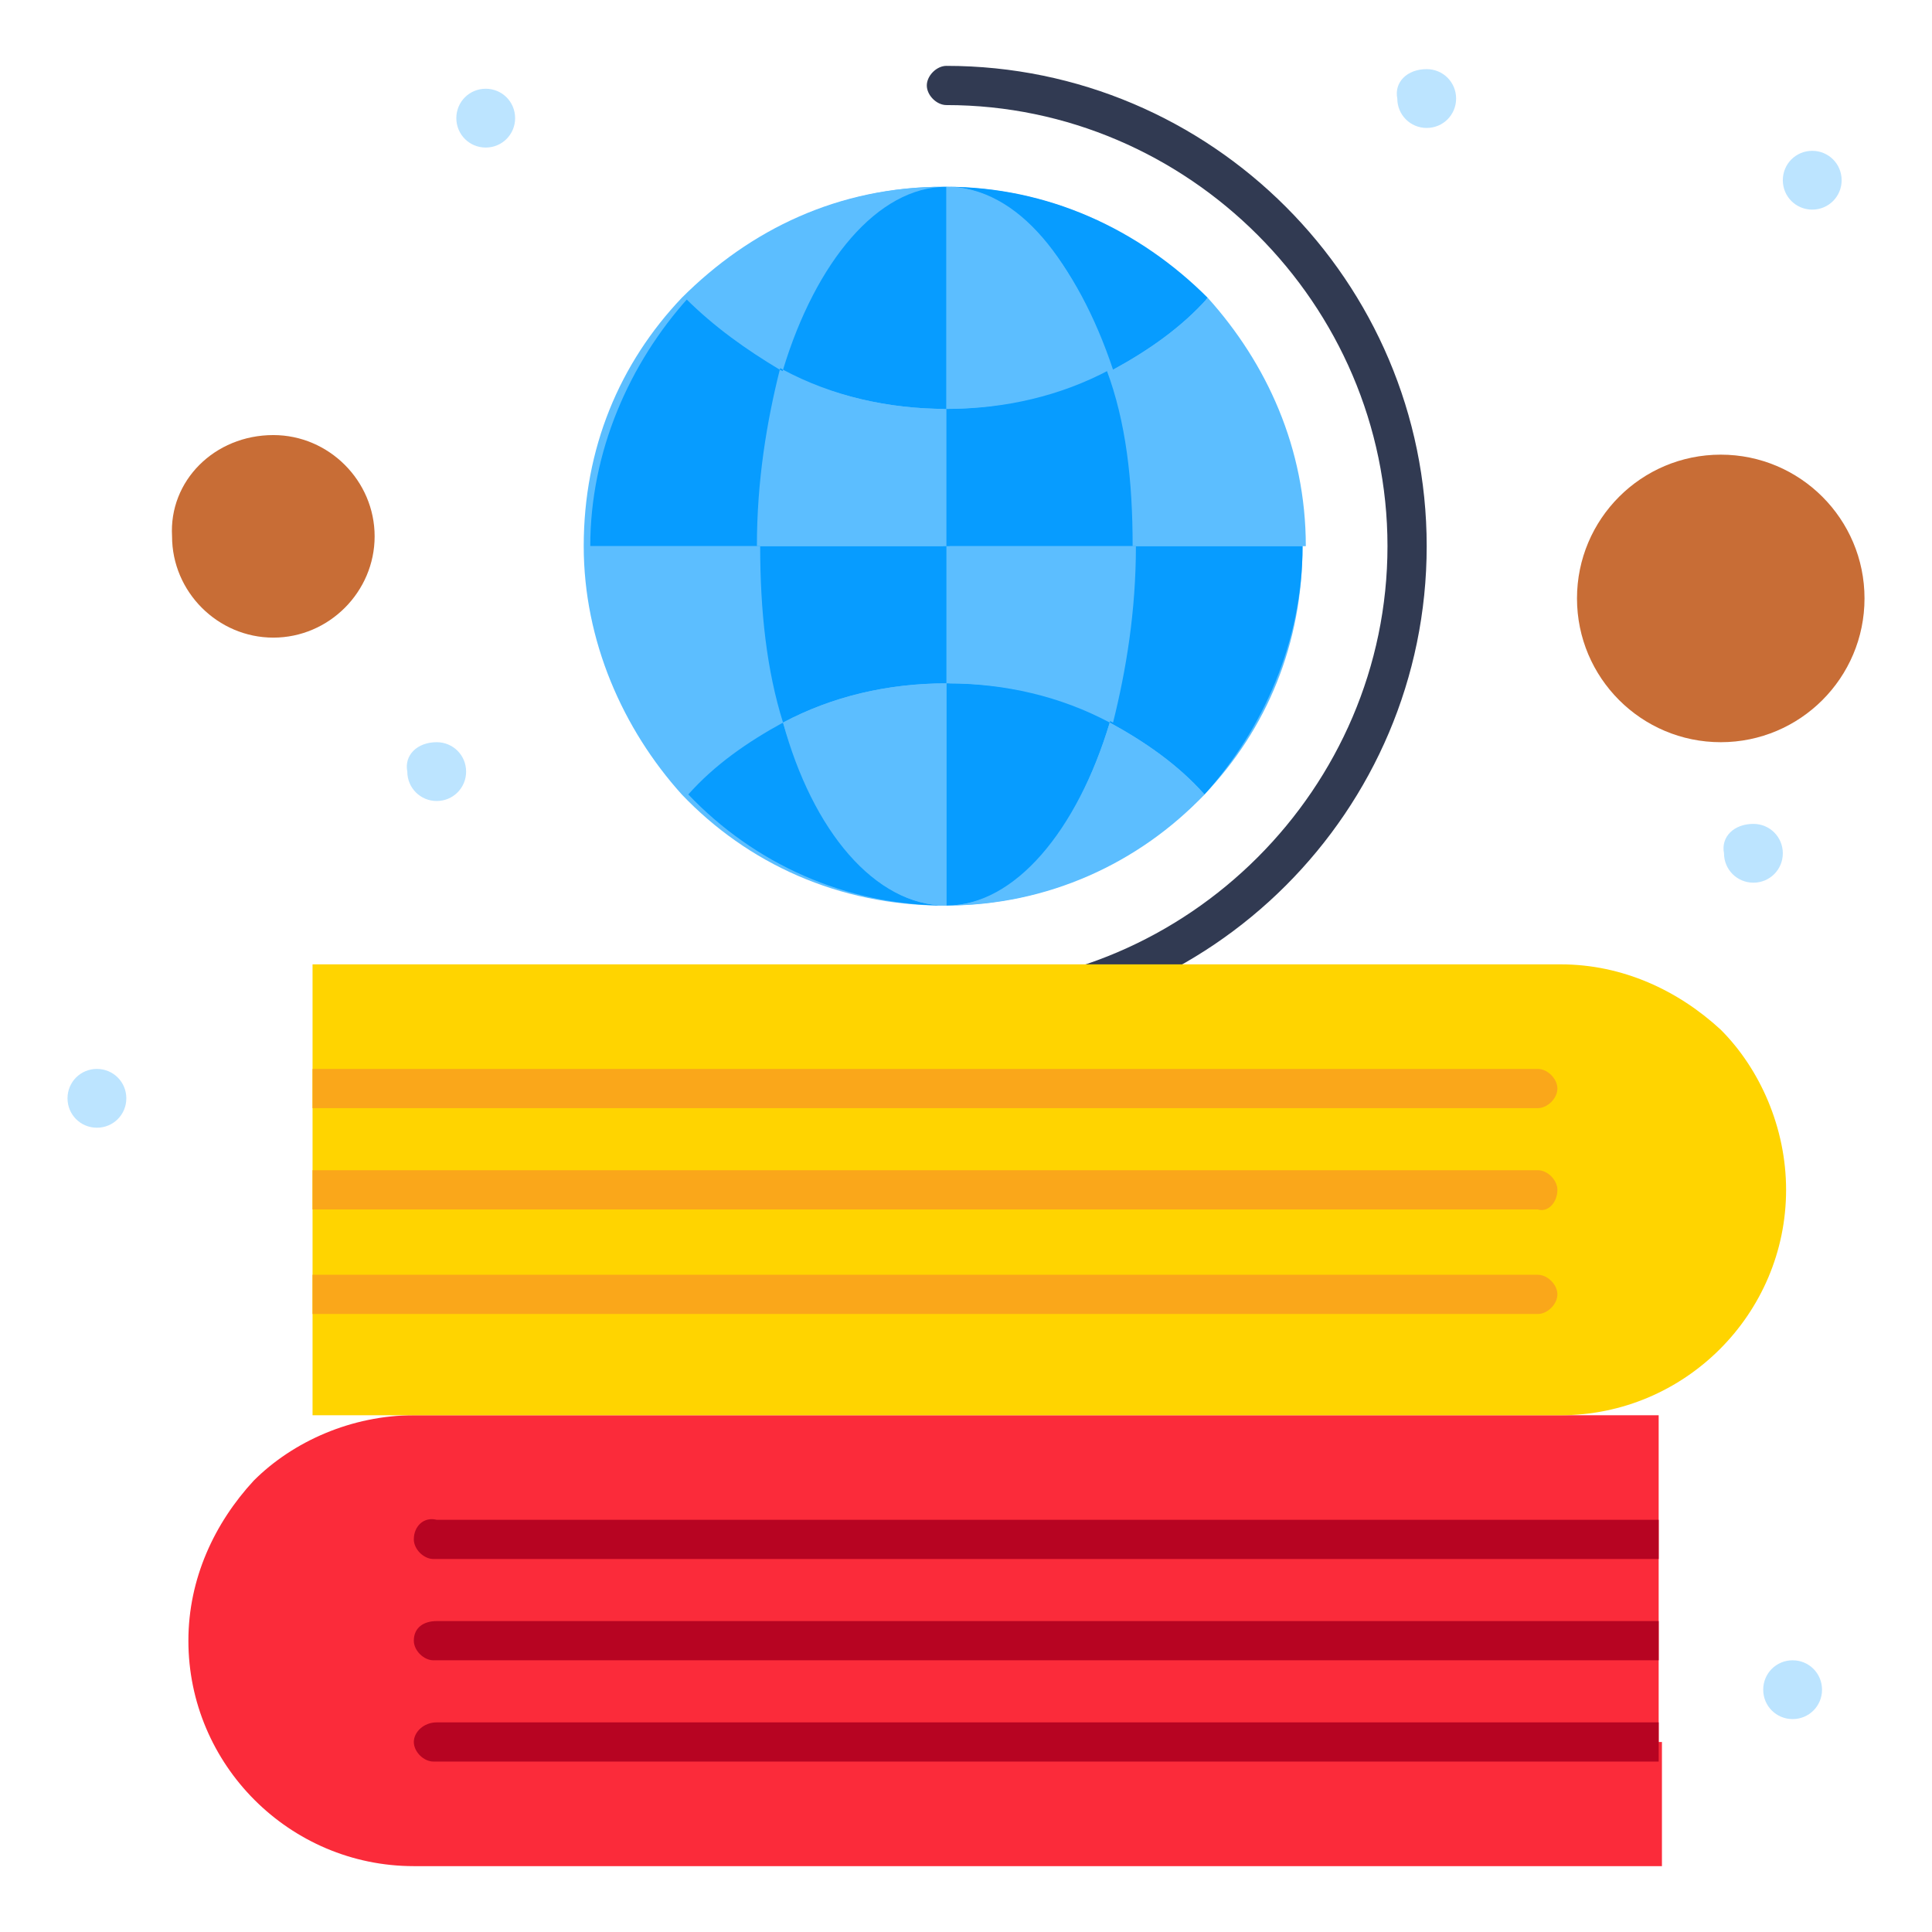 <svg width="88" height="88" viewBox="0 0 88 88" fill="none" xmlns="http://www.w3.org/2000/svg">
<g clip-path="url(#clip0_280_4631)">
<path d="M43.108 46.753C42.661 46.753 42.215 46.306 42.215 45.861C42.215 45.414 42.661 44.967 43.108 44.967C54.12 44.967 63.198 35.889 63.198 24.877C63.198 13.865 54.12 4.786 43.108 4.786C42.661 4.786 42.215 4.34 42.215 3.893C42.215 3.447 42.661 3 43.108 3C55.162 3 64.984 12.822 64.984 24.877C64.984 36.932 55.162 46.753 43.108 46.753Z" fill="#313A52"/>
<path d="M78.378 20.709C81.994 20.709 84.926 23.641 84.926 27.257C84.926 30.873 81.994 33.806 78.378 33.806C74.762 33.806 71.83 30.873 71.83 27.257C71.83 23.641 74.761 20.709 78.378 20.709Z" fill="#C86D36"/>
<path d="M12.45 19.817C14.98 19.817 17.064 21.9 17.064 24.43C17.064 26.96 14.98 29.043 12.45 29.043C9.921 29.043 7.837 26.96 7.837 24.43C7.688 21.9 9.772 19.817 12.45 19.817Z" fill="#C86D36"/>
<path d="M54.864 13.566C51.888 10.441 47.721 8.507 42.959 8.507C38.197 8.507 34.178 10.441 31.053 13.566C28.225 16.543 26.588 20.412 26.588 24.877C26.588 29.193 28.375 33.211 31.053 36.186C34.029 39.312 38.196 41.246 42.959 41.246C47.721 41.246 51.739 39.312 54.864 36.186C57.692 33.211 59.329 29.341 59.329 24.877C59.329 20.413 57.692 16.543 54.864 13.566Z" fill="#5CBEFF"/>
<path d="M50.548 32.912C49.06 37.824 46.232 41.246 43.108 41.246V31.126C45.786 31.126 48.316 31.723 50.548 32.912Z" fill="#079CFF"/>
<path d="M43.108 41.246C38.494 41.246 34.327 39.312 31.351 36.186C32.541 34.847 34.029 33.806 35.666 32.912C37.006 37.824 39.834 41.246 43.108 41.246Z" fill="#079CFF"/>
<path d="M43.108 24.877V31.126C40.429 31.126 37.899 31.723 35.666 32.912C34.922 30.532 34.625 27.854 34.625 24.877H43.108Z" fill="#079CFF"/>
<path d="M51.591 24.877H59.329C59.329 29.193 57.543 33.211 54.864 36.186C53.674 34.847 52.185 33.806 50.548 32.912C51.292 30.532 51.591 27.704 51.591 24.877Z" fill="#079CFF"/>
<path d="M43.108 8.507C47.721 8.507 51.888 10.441 55.013 13.566C53.822 14.906 52.334 15.948 50.698 16.84C49.06 11.93 46.233 8.507 43.108 8.507Z" fill="#079CFF"/>
<path d="M51.59 24.877H42.959V18.626C45.638 18.626 48.168 18.031 50.4 16.84C51.292 19.222 51.59 21.9 51.59 24.877Z" fill="#079CFF"/>
<path d="M35.666 16.84C34.922 19.222 34.625 21.9 34.625 24.877H26.886C26.886 20.561 28.672 16.543 31.351 13.566C32.541 14.906 34.029 15.948 35.666 16.84Z" fill="#079CFF"/>
<path d="M35.666 16.84C37.155 11.93 39.982 8.507 43.108 8.507V18.626C40.429 18.626 37.899 18.031 35.666 16.84Z" fill="#079CFF"/>
<path d="M43.108 41.246C46.382 41.246 49.06 37.824 50.548 32.912C52.185 33.806 53.674 34.847 54.864 36.186C51.888 39.312 47.721 41.246 43.108 41.246Z" fill="#5CBEFF"/>
<path d="M43.108 41.246C39.834 41.246 37.155 37.824 35.666 32.912C37.899 31.723 40.429 31.126 43.108 31.126V41.246Z" fill="#5CBEFF"/>
<path d="M43.108 24.877H51.739C51.739 27.854 51.292 30.532 50.698 32.912C48.465 31.723 45.935 31.126 43.256 31.126V24.877H43.108Z" fill="#5CBEFF"/>
<path d="M34.476 24.877C34.476 27.854 34.922 30.532 35.518 32.912C33.881 33.806 32.392 34.847 31.202 36.186C28.375 33.211 26.737 29.341 26.737 24.877H34.476Z" fill="#5CBEFF"/>
<path d="M59.478 24.877H51.739C51.739 21.9 51.292 19.222 50.697 16.84C52.334 15.948 53.822 14.906 55.013 13.566C57.692 16.543 59.478 20.412 59.478 24.877Z" fill="#5CBEFF"/>
<path d="M43.108 18.626V24.877H34.476C34.476 21.9 34.922 19.222 35.518 16.84C37.899 18.031 40.429 18.626 43.108 18.626Z" fill="#5CBEFF"/>
<path d="M43.108 8.507C46.382 8.507 49.06 11.93 50.548 16.84C48.316 18.031 45.786 18.626 43.108 18.626V8.507Z" fill="#5CBEFF"/>
<path d="M31.202 13.566C34.178 10.441 38.345 8.507 42.959 8.507C39.685 8.507 37.006 11.93 35.518 16.84C34.029 15.948 32.541 14.906 31.202 13.566Z" fill="#5CBEFF"/>
<path d="M82.545 6.87C83.288 6.87 83.884 7.464 83.884 8.209C83.884 8.953 83.288 9.548 82.545 9.548C81.801 9.548 81.205 8.953 81.205 8.209C81.205 7.464 81.801 6.87 82.545 6.87Z" fill="#BCE4FF"/>
<path d="M81.652 75.624C82.396 75.624 82.991 76.219 82.991 76.963C82.991 77.708 82.396 78.302 81.652 78.302C80.908 78.302 80.312 77.707 80.312 76.963C80.312 76.219 80.908 75.624 81.652 75.624Z" fill="#BCE4FF"/>
<path d="M79.866 37.527C80.61 37.527 81.205 38.121 81.205 38.866C81.205 39.61 80.61 40.205 79.866 40.205C79.122 40.205 78.526 39.61 78.526 38.866C78.378 38.121 78.973 37.527 79.866 37.527Z" fill="#BCE4FF"/>
<path d="M64.984 3.149C65.728 3.149 66.324 3.744 66.324 4.488C66.324 5.233 65.728 5.828 64.984 5.828C64.24 5.828 63.645 5.233 63.645 4.488C63.496 3.744 64.091 3.149 64.984 3.149Z" fill="#BCE4FF"/>
<path d="M22.124 4.042C22.868 4.042 23.463 4.637 23.463 5.381C23.463 6.125 22.868 6.721 22.124 6.721C21.38 6.721 20.785 6.125 20.785 5.381C20.785 4.637 21.38 4.042 22.124 4.042Z" fill="#BCE4FF"/>
<path d="M19.892 33.806C20.635 33.806 21.231 34.401 21.231 35.145C21.231 35.889 20.635 36.485 19.892 36.485C19.148 36.485 18.552 35.889 18.552 35.145C18.403 34.401 18.999 33.806 19.892 33.806Z" fill="#BCE4FF"/>
<path d="M4.414 48.688C5.158 48.688 5.754 49.283 5.754 50.027C5.754 50.772 5.158 51.366 4.414 51.366C3.67 51.366 3.075 50.771 3.075 50.027C3.075 49.283 3.67 48.688 4.414 48.688Z" fill="#BCE4FF"/>
<path d="M75.699 79.345V85H18.849C13.195 85 8.581 80.387 8.581 74.731C8.581 71.903 9.772 69.373 11.558 67.44C13.343 65.654 16.022 64.463 18.849 64.463H75.55V79.345H75.699Z" fill="#FB2B3A"/>
<path d="M18.849 70.117C18.849 70.564 19.296 71.011 19.743 71.011H75.551V69.225H19.892C19.296 69.076 18.849 69.523 18.849 70.117Z" fill="#B70422"/>
<path d="M18.849 74.731C18.849 75.177 19.296 75.624 19.743 75.624H75.551V73.838H19.892C19.296 73.838 18.849 74.136 18.849 74.731Z" fill="#B70422"/>
<path d="M18.849 79.345C18.849 79.791 19.296 80.237 19.743 80.237H75.551V78.452H19.892C19.296 78.452 18.849 78.898 18.849 79.345Z" fill="#B70422"/>
<path d="M14.236 49.58V43.925H71.085C73.913 43.925 76.443 45.117 78.378 46.902C80.164 48.688 81.354 51.366 81.354 54.195C81.354 59.85 76.741 64.463 71.085 64.463H14.236V49.58Z" fill="#FFD400"/>
<path d="M70.937 49.581C70.937 49.135 70.49 48.688 70.044 48.688H14.236V50.474H70.044C70.49 50.474 70.937 50.027 70.937 49.581Z" fill="#FAA71A"/>
<path d="M70.937 54.195C70.937 53.748 70.49 53.301 70.044 53.301H14.236V55.087H70.044C70.49 55.237 70.937 54.79 70.937 54.195Z" fill="#FAA71A"/>
<path d="M70.937 58.956C70.937 58.511 70.49 58.064 70.044 58.064H14.236V59.85H70.044C70.49 59.85 70.937 59.403 70.937 58.956Z" fill="#FAA71A"/>
</g>
<defs>
<clipPath id="clip0_280_4631">
<rect width="81.851" height="82" fill="white" transform="translate(3.075 3)"/>
</clipPath>
</defs>
</svg>

